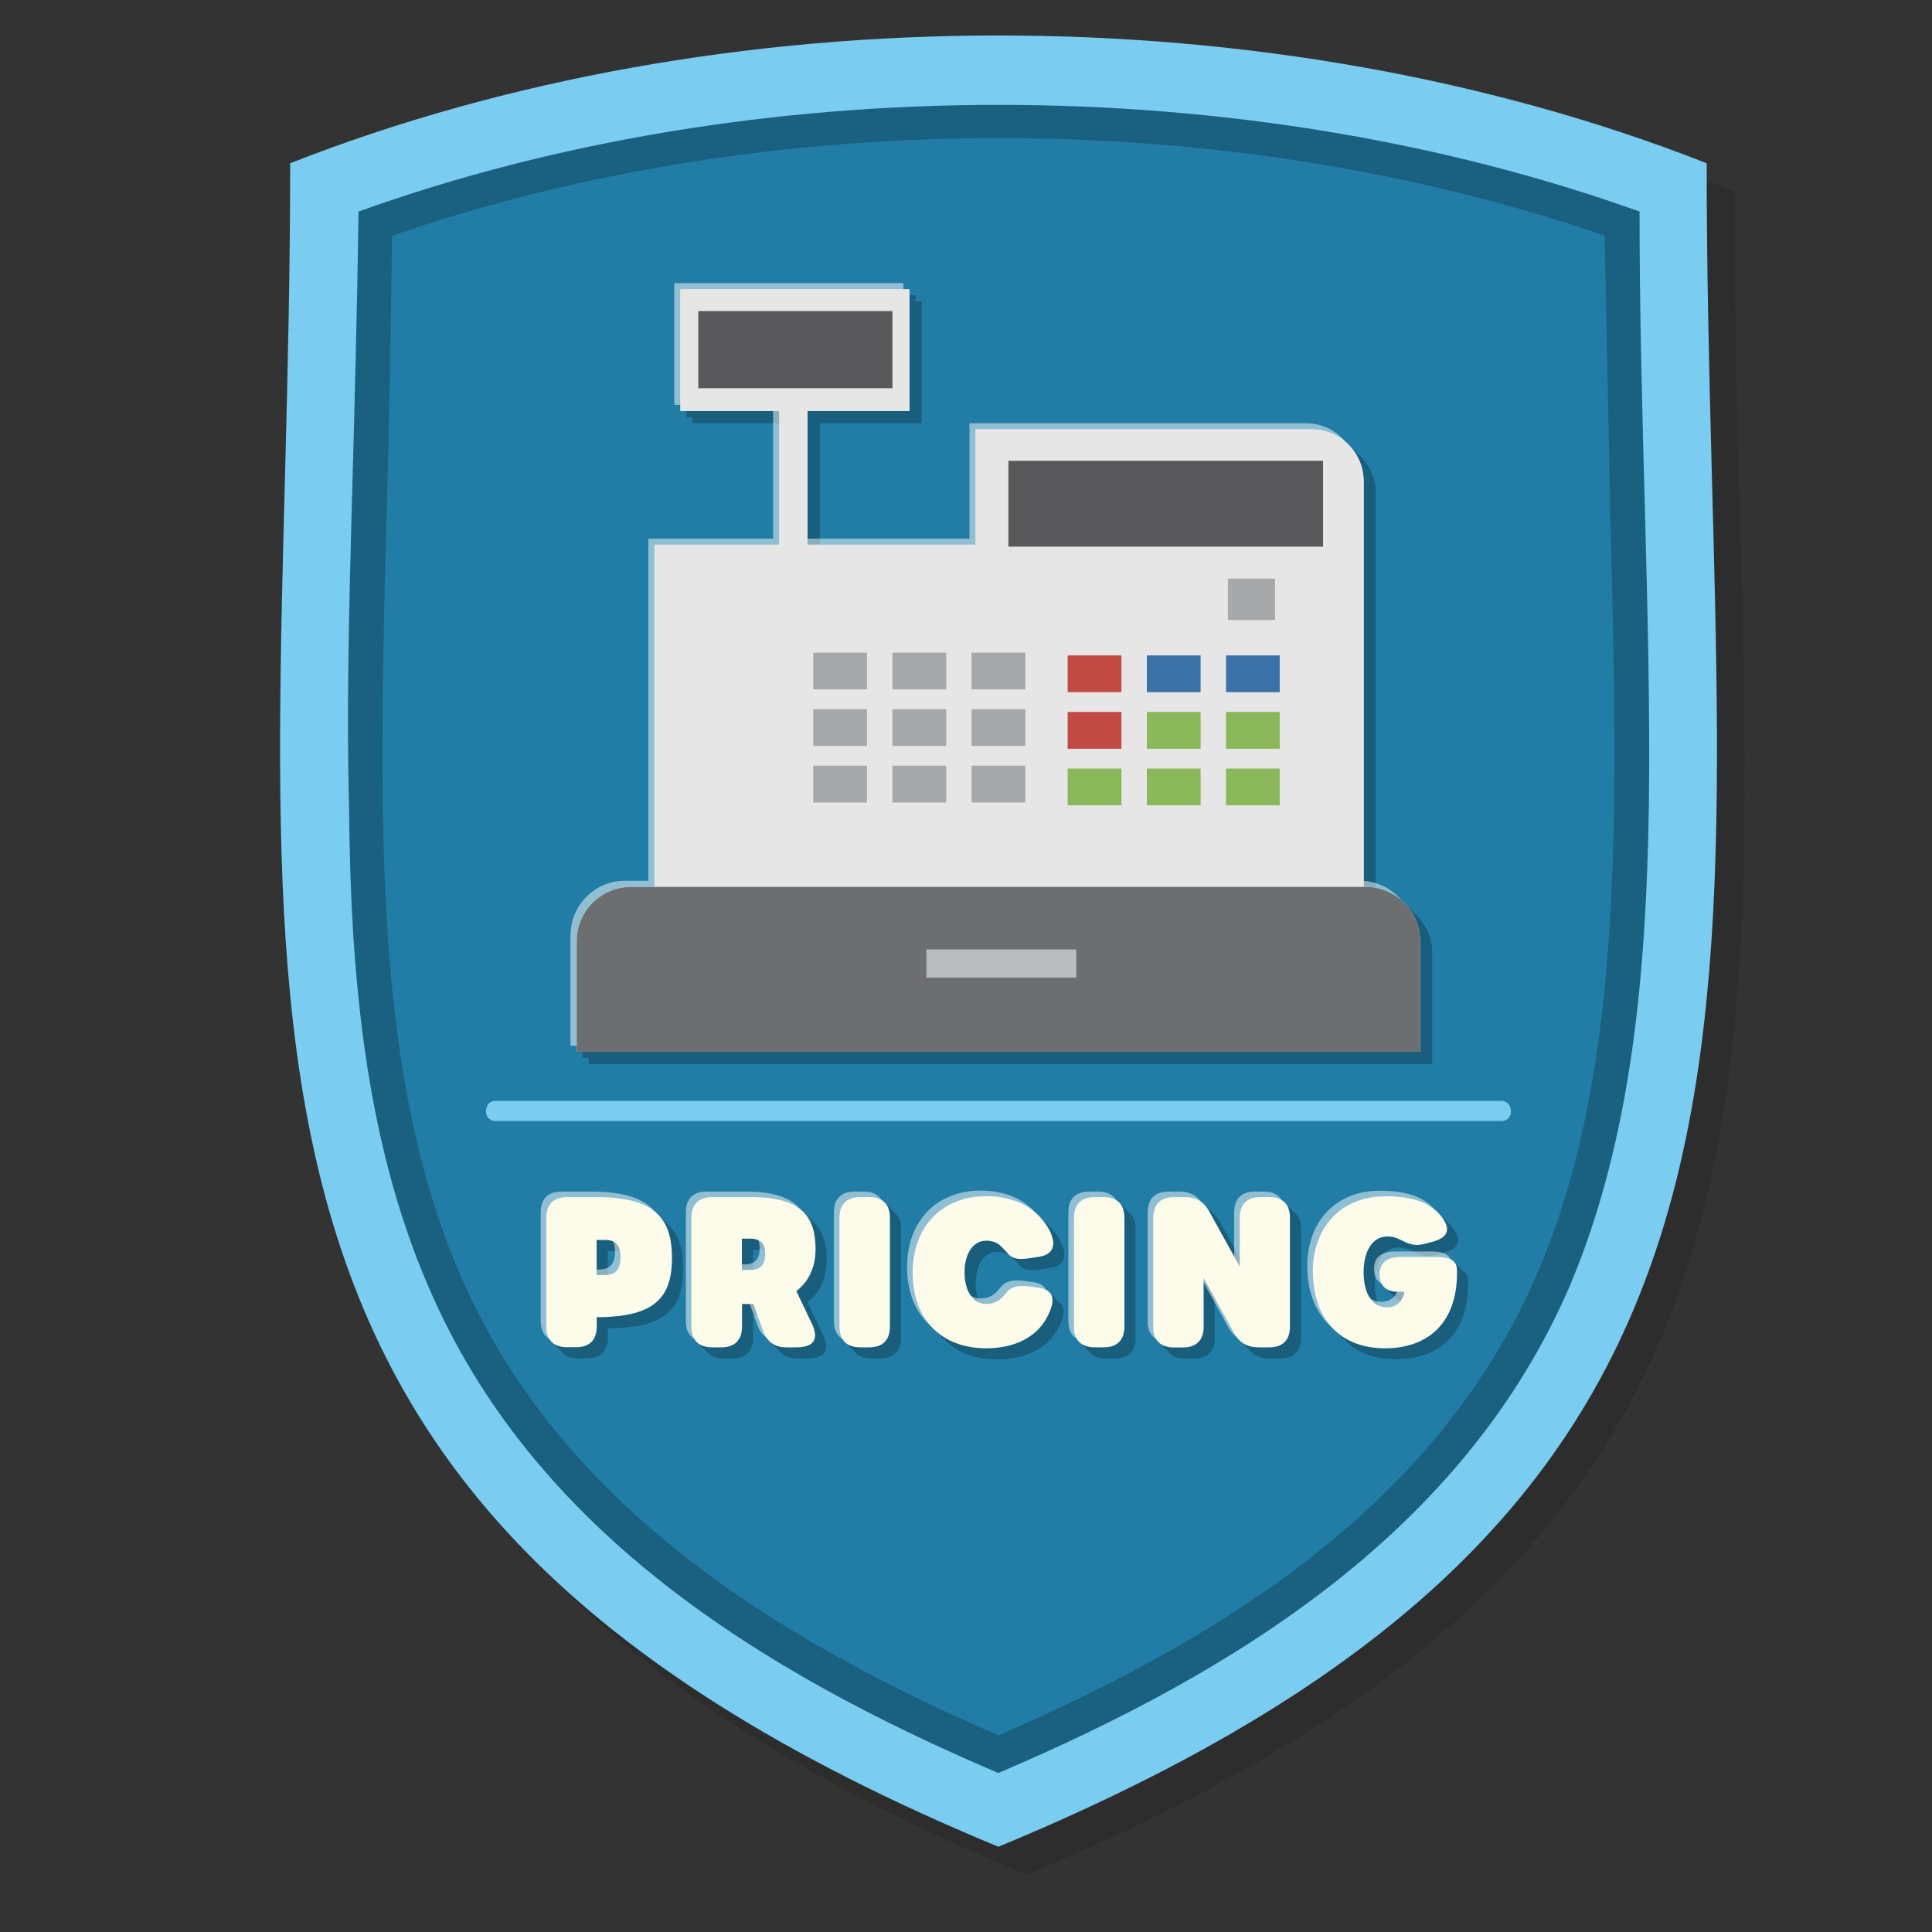 <?xml version="1.0" encoding="UTF-8"?><svg xmlns="http://www.w3.org/2000/svg" viewBox="0 0 160 160"><rect x="0" y="0" width="160" height="160" fill="#333333" stroke="none"/><defs><style>.uuid-7848a624-b5f5-40e8-903a-eeee90eef8a4{fill:none;}.uuid-472ae4dc-eb83-4dd3-84f9-096b7934b720{mix-blend-mode:overlay;}.uuid-472ae4dc-eb83-4dd3-84f9-096b7934b720,.uuid-5d535ae2-eff4-49ca-8f2c-00b3a7f277cc{opacity:.25;}.uuid-a6e8e4bf-28bb-436b-89f9-bc80a5048e33{fill:#e6e6e6;}.uuid-72ecdf13-031c-41b5-9b53-c6543c00de98{fill:#fff;}.uuid-9d41e906-c25b-4e5b-9846-a6b447775b4b{fill:#fdfceb;}.uuid-5a034051-17df-42b4-bfc2-46db83113a17{fill:#89b759;}.uuid-953e0564-2502-4913-a89b-3b5f7aecd50c{fill:#babcbe;}.uuid-fe325e72-b8d3-436a-9573-f24422be473c{fill:#a7a8aa;}.uuid-5eebe011-7636-4de9-8ad1-f346ad1a0f6e{fill:#c24a44;}.uuid-a802f683-4841-42bf-b004-79397647f033{fill:#6d6e70;}.uuid-67f0b8c9-4398-4709-9f0b-1a2f6fd024f4{fill:#59595b;}.uuid-c8de873d-ad6a-4aff-ae77-78f87a2e2c54{fill:#3a71a7;}.uuid-eab7015f-f562-4d74-91a3-dcf429b465cf{mix-blend-mode:screen;opacity:.5;}.uuid-53962ee7-5d62-45d6-b009-cca7e4b939dd{fill:#7accf1;}.uuid-53962ee7-5d62-45d6-b009-cca7e4b939dd,.uuid-e3a2ecdc-c039-4930-97f8-4735caa4aff8,.uuid-8ba22e91-3162-4d04-8d57-1498134678c1,.uuid-5d535ae2-eff4-49ca-8f2c-00b3a7f277cc{fill-rule:evenodd;}.uuid-e3a2ecdc-c039-4930-97f8-4735caa4aff8{fill:#1a6080;}.uuid-8ba22e91-3162-4d04-8d57-1498134678c1{fill:#217da6;}.uuid-5d535ae2-eff4-49ca-8f2c-00b3a7f277cc{fill:#201d1d;mix-blend-mode:multiply;}.uuid-d053324e-998c-4293-bd5d-00960a55d058{isolation:isolate;}</style></defs><g class="uuid-d053324e-998c-4293-bd5d-00960a55d058"><g id="uuid-3fa375ca-29e6-4351-ad0b-01906b616faa"><rect class="uuid-7848a624-b5f5-40e8-903a-eeee90eef8a4" x="0" width="160" height="160"/><path class="uuid-5d535ae2-eff4-49ca-8f2c-00b3a7f277cc" d="M84.98,155.24h0C13.89,125.8,26.33,85.14,26.33,15.82,62.21,1.71,107.76,1.71,143.64,15.82c0,69.32,12.55,109.98-58.66,139.42h0Z"/><g><path class="uuid-53962ee7-5d62-45d6-b009-cca7e4b939dd" d="M82.68,152.94h0C11.59,123.5,24.03,82.84,24.03,13.52,59.91-.59,105.46-.59,141.34,13.52c0,69.32,12.55,109.98-58.66,139.42h0Z"/><path class="uuid-e3a2ecdc-c039-4930-97f8-4735caa4aff8" d="M82.68,146.83c19.55-8.33,38.55-20,47.32-40.33,5.22-12.33,6.33-26.33,6.55-39.55,.11-8.22-.11-16.55-.33-24.88-.22-8.22-.44-16.33-.44-24.55-32.88-11.78-73.32-11.78-106.09,0-.11,8.22-.33,16.33-.56,24.55-.22,8.33-.44,16.66-.22,24.88,.11,13.22,1.22,27.22,6.55,39.55,8.67,20.33,27.66,31.99,47.21,40.33h0Z"/><path class="uuid-8ba22e91-3162-4d04-8d57-1498134678c1" d="M82.68,143.72c18.44-8,36.44-19.11,44.66-38.33,5.11-11.89,6.11-25.66,6.33-38.44,.11-8.22-.11-16.55-.33-24.77-.11-7.55-.33-15.11-.44-22.66-31.22-10.78-69.21-10.78-100.43,0-.11,7.55-.22,15.11-.44,22.66-.22,8.22-.44,16.55-.33,24.77,.22,12.78,1.22,26.55,6.33,38.44,8.22,19.22,26.22,30.33,44.66,38.33h0Z"/><g><g class="uuid-472ae4dc-eb83-4dd3-84f9-096b7934b720"><g><path d="M45.7,110.32v-9c0-1.12,.6-1.72,1.72-1.72h2.44c4.88,0,6.25,1.8,6.25,5.03s-1.37,4.91-6.2,4.91h-.03v.77c0,1.12-.6,1.72-1.72,1.72h-.74c-1.12,0-1.72-.6-1.72-1.72Zm4.91-4.27c1.03,0,1.24-.75,1.24-1.48s-.21-1.42-1.24-1.42h-.74v2.9h.74Z"/><path d="M67.67,110.01c.62,1.32,.26,2.03-1.29,2.03h-.77c-1,0-1.62-.45-1.96-1.37l-.8-2.22c-.08,0-.16,0-.25,0h-.69v1.87c0,1.12-.6,1.72-1.72,1.72h-.75c-1.12,0-1.72-.6-1.72-1.72v-9c0-1.12,.6-1.72,1.72-1.72h3.24c4.36,0,5.32,1.8,5.32,4.33,0,1.29-.45,2.58-1.59,3.45l1.25,2.63Zm-5.08-4.38c1.03,0,1.24-.65,1.24-1.32s-.21-1.27-1.24-1.27h-.69v2.59h.69Z"/><path d="M69.98,110.32v-9c0-1.12,.6-1.72,1.72-1.72h.74c1.12,0,1.72,.6,1.72,1.72v9c0,1.12-.6,1.72-1.72,1.72h-.74c-1.12,0-1.72-.6-1.72-1.72Z"/><path d="M76.04,105.85c0-3.83,2.46-6.33,6.11-6.33,2.4,0,4.34,1.04,5.29,2.96,.53,1.15,.19,1.89-.93,2.06l-.67,.1c-1.12,.19-1.58,.07-2.03-.5-.51-.67-1-.93-1.68-.93-1.08,0-1.79,1.05-1.79,2.63s.72,2.61,1.79,2.61c.69,0,1.15-.26,1.63-.89,.41-.55,1.03-.7,2.08-.55l.67,.1c1.24,.19,1.44,1.03,.62,2.51-.88,1.63-2.75,2.5-4.98,2.5-3.73,0-6.11-2.38-6.11-6.28Z"/><path d="M89.4,110.32v-9c0-1.12,.6-1.72,1.72-1.72h.74c1.12,0,1.72,.6,1.72,1.72v9c0,1.12-.6,1.72-1.72,1.72h-.74c-1.12,0-1.72-.6-1.72-1.72Z"/><path d="M95.97,110.32v-9c0-1.12,.6-1.72,1.72-1.72h.88c.94,0,1.58,.36,2.04,1.2l2.52,4.55v-4.03c0-1.12,.6-1.72,1.72-1.72h.72c1.12,0,1.72,.6,1.72,1.72v9c0,1.12-.6,1.72-1.72,1.72h-.88c-.94,0-1.58-.36-2.04-1.2l-2.51-4.53v4.02c0,1.12-.6,1.72-1.72,1.72h-.74c-1.12,0-1.72-.6-1.72-1.72Z"/><path d="M109.18,105.78c0-3.79,2.44-6.26,6.01-6.26,2.18,0,3.79,.49,4.74,1.81,.72,1.01,.36,1.65-.88,1.97l-.65,.17c-.89,.24-1.42-.09-2.03-.38-.27-.14-.58-.24-1.01-.24-1.22,0-1.97,1.17-1.97,2.97s.74,2.9,1.94,2.9c.76,0,1.3-.48,1.44-1.29h-.53c-.98,0-1.53-.51-1.53-1.44v-.02c0-.91,.6-1.42,1.72-1.42h2.94c1.08,0,1.75,.22,1.75,1.1v.27c0,3.91-2.23,6.19-5.97,6.19s-5.96-2.47-5.96-6.35Z"/></g><g><path d="M46.16,110.78v-9c0-1.12,.6-1.72,1.72-1.72h2.44c4.88,0,6.25,1.8,6.25,5.03s-1.37,4.91-6.2,4.91h-.03v.77c0,1.12-.6,1.72-1.72,1.72h-.74c-1.12,0-1.72-.6-1.72-1.72Zm4.91-4.27c1.03,0,1.24-.75,1.24-1.48s-.21-1.42-1.24-1.42h-.74v2.9h.74Z"/><path d="M68.13,110.47c.62,1.32,.26,2.03-1.29,2.03h-.77c-1,0-1.62-.45-1.96-1.37l-.8-2.22c-.08,0-.16,0-.25,0h-.69v1.87c0,1.12-.6,1.72-1.72,1.72h-.75c-1.12,0-1.72-.6-1.72-1.72v-9c0-1.12,.6-1.72,1.72-1.72h3.24c4.36,0,5.32,1.8,5.32,4.33,0,1.29-.45,2.58-1.59,3.45l1.25,2.63Zm-5.08-4.38c1.03,0,1.24-.65,1.24-1.32s-.21-1.27-1.24-1.27h-.69v2.59h.69Z"/><path d="M70.44,110.78v-9c0-1.12,.6-1.72,1.72-1.72h.74c1.12,0,1.72,.6,1.72,1.72v9c0,1.12-.6,1.72-1.72,1.72h-.74c-1.12,0-1.72-.6-1.72-1.72Z"/><path d="M76.5,106.31c0-3.83,2.46-6.33,6.11-6.33,2.4,0,4.34,1.04,5.29,2.96,.53,1.15,.19,1.89-.93,2.06l-.67,.1c-1.12,.19-1.58,.07-2.03-.5-.51-.67-1-.93-1.68-.93-1.08,0-1.79,1.05-1.79,2.63s.72,2.61,1.79,2.61c.69,0,1.15-.26,1.63-.89,.41-.55,1.03-.7,2.08-.55l.67,.1c1.24,.19,1.44,1.03,.62,2.51-.88,1.63-2.75,2.5-4.98,2.5-3.73,0-6.11-2.38-6.11-6.28Z"/><path d="M89.86,110.78v-9c0-1.12,.6-1.72,1.72-1.72h.74c1.12,0,1.72,.6,1.72,1.72v9c0,1.12-.6,1.72-1.72,1.72h-.74c-1.12,0-1.72-.6-1.72-1.72Z"/><path d="M96.43,110.78v-9c0-1.12,.6-1.72,1.72-1.72h.88c.94,0,1.58,.36,2.04,1.2l2.52,4.55v-4.03c0-1.12,.6-1.72,1.72-1.72h.72c1.12,0,1.72,.6,1.72,1.72v9c0,1.12-.6,1.72-1.72,1.72h-.88c-.94,0-1.58-.36-2.04-1.2l-2.51-4.53v4.02c0,1.12-.6,1.72-1.72,1.72h-.74c-1.12,0-1.72-.6-1.72-1.72Z"/><path d="M109.64,106.24c0-3.79,2.44-6.26,6.01-6.26,2.18,0,3.79,.49,4.74,1.81,.72,1.01,.36,1.65-.88,1.97l-.65,.17c-.89,.24-1.42-.09-2.03-.38-.27-.14-.58-.24-1.01-.24-1.22,0-1.97,1.17-1.97,2.97s.74,2.9,1.94,2.9c.76,0,1.3-.48,1.44-1.29h-.53c-.98,0-1.53-.51-1.53-1.44v-.02c0-.91,.6-1.42,1.72-1.42h2.94c1.08,0,1.75,.22,1.75,1.1v.27c0,3.91-2.23,6.19-5.97,6.19s-5.96-2.47-5.96-6.35Z"/></g></g><g><g class="uuid-eab7015f-f562-4d74-91a3-dcf429b465cf"><g><path class="uuid-72ecdf13-031c-41b5-9b53-c6543c00de98" d="M44.78,109.4v-9c0-1.12,.6-1.72,1.72-1.72h2.44c4.88,0,6.25,1.8,6.25,5.03s-1.37,4.91-6.2,4.91h-.03v.77c0,1.12-.6,1.72-1.72,1.72h-.74c-1.12,0-1.72-.6-1.72-1.72Zm4.91-4.27c1.03,0,1.24-.75,1.24-1.48s-.21-1.42-1.24-1.42h-.74v2.9h.74Z"/><path class="uuid-72ecdf13-031c-41b5-9b53-c6543c00de98" d="M66.75,109.09c.62,1.32,.26,2.03-1.29,2.03h-.77c-1,0-1.62-.45-1.96-1.37l-.8-2.22c-.08,0-.16,0-.25,0h-.69v1.87c0,1.12-.6,1.72-1.72,1.72h-.75c-1.12,0-1.72-.6-1.72-1.72v-9c0-1.12,.6-1.72,1.72-1.72h3.24c4.36,0,5.32,1.8,5.32,4.33,0,1.29-.45,2.58-1.59,3.45l1.25,2.63Zm-5.08-4.38c1.03,0,1.24-.65,1.24-1.32s-.21-1.27-1.24-1.27h-.69v2.59h.69Z"/><path class="uuid-72ecdf13-031c-41b5-9b53-c6543c00de98" d="M69.06,109.4v-9c0-1.12,.6-1.72,1.72-1.72h.74c1.12,0,1.72,.6,1.72,1.72v9c0,1.12-.6,1.72-1.72,1.72h-.74c-1.12,0-1.72-.6-1.72-1.72Z"/><path class="uuid-72ecdf13-031c-41b5-9b53-c6543c00de98" d="M75.12,104.93c0-3.83,2.46-6.33,6.11-6.33,2.4,0,4.34,1.04,5.29,2.96,.53,1.15,.19,1.89-.93,2.06l-.67,.1c-1.12,.19-1.58,.07-2.03-.5-.51-.67-1-.93-1.68-.93-1.08,0-1.79,1.05-1.79,2.63s.72,2.61,1.79,2.61c.69,0,1.15-.26,1.63-.89,.41-.55,1.03-.7,2.08-.55l.67,.1c1.24,.19,1.44,1.03,.62,2.51-.88,1.63-2.75,2.5-4.98,2.5-3.73,0-6.11-2.38-6.11-6.28Z"/><path class="uuid-72ecdf13-031c-41b5-9b53-c6543c00de98" d="M88.48,109.4v-9c0-1.12,.6-1.72,1.72-1.72h.74c1.12,0,1.72,.6,1.72,1.72v9c0,1.12-.6,1.72-1.72,1.72h-.74c-1.12,0-1.72-.6-1.72-1.72Z"/><path class="uuid-72ecdf13-031c-41b5-9b53-c6543c00de98" d="M95.05,109.4v-9c0-1.12,.6-1.72,1.72-1.72h.88c.94,0,1.58,.36,2.04,1.2l2.52,4.55v-4.03c0-1.12,.6-1.72,1.72-1.72h.72c1.12,0,1.72,.6,1.72,1.72v9c0,1.12-.6,1.72-1.72,1.72h-.88c-.94,0-1.58-.36-2.04-1.2l-2.51-4.53v4.02c0,1.12-.6,1.72-1.72,1.72h-.74c-1.12,0-1.72-.6-1.72-1.72Z"/><path class="uuid-72ecdf13-031c-41b5-9b53-c6543c00de98" d="M108.26,104.87c0-3.79,2.44-6.26,6.01-6.26,2.18,0,3.79,.49,4.74,1.81,.72,1.01,.36,1.65-.88,1.97l-.65,.17c-.89,.24-1.42-.09-2.03-.38-.27-.14-.58-.24-1.01-.24-1.22,0-1.97,1.17-1.97,2.97s.74,2.9,1.94,2.9c.76,0,1.3-.48,1.44-1.29h-.53c-.98,0-1.53-.51-1.53-1.44v-.02c0-.91,.6-1.42,1.72-1.42h2.94c1.08,0,1.75,.22,1.75,1.1v.27c0,3.91-2.23,6.19-5.97,6.19s-5.96-2.47-5.96-6.35Z"/></g></g><g><path class="uuid-9d41e906-c25b-4e5b-9846-a6b447775b4b" d="M45.24,109.86v-9c0-1.12,.6-1.72,1.72-1.72h2.44c4.88,0,6.25,1.8,6.25,5.03s-1.37,4.91-6.2,4.91h-.03v.77c0,1.12-.6,1.72-1.72,1.72h-.74c-1.12,0-1.72-.6-1.72-1.72Zm4.91-4.27c1.03,0,1.24-.75,1.24-1.48s-.21-1.42-1.24-1.42h-.74v2.9h.74Z"/><path class="uuid-9d41e906-c25b-4e5b-9846-a6b447775b4b" d="M67.21,109.55c.62,1.32,.26,2.03-1.29,2.03h-.77c-1,0-1.62-.45-1.96-1.37l-.8-2.22c-.08,0-.16,0-.25,0h-.69v1.87c0,1.12-.6,1.72-1.72,1.72h-.75c-1.12,0-1.72-.6-1.72-1.72v-9c0-1.12,.6-1.72,1.72-1.72h3.24c4.36,0,5.32,1.8,5.32,4.33,0,1.29-.45,2.58-1.59,3.45l1.25,2.63Zm-5.08-4.38c1.03,0,1.24-.65,1.24-1.32s-.21-1.27-1.24-1.27h-.69v2.59h.69Z"/><path class="uuid-9d41e906-c25b-4e5b-9846-a6b447775b4b" d="M69.52,109.86v-9c0-1.12,.6-1.72,1.72-1.72h.74c1.12,0,1.72,.6,1.72,1.72v9c0,1.12-.6,1.72-1.72,1.72h-.74c-1.12,0-1.72-.6-1.72-1.72Z"/><path class="uuid-9d41e906-c25b-4e5b-9846-a6b447775b4b" d="M75.58,105.39c0-3.83,2.46-6.33,6.11-6.33,2.4,0,4.34,1.04,5.29,2.96,.53,1.15,.19,1.89-.93,2.06l-.67,.1c-1.12,.19-1.58,.07-2.03-.5-.51-.67-1-.93-1.68-.93-1.08,0-1.79,1.05-1.79,2.63s.72,2.61,1.79,2.61c.69,0,1.15-.26,1.63-.89,.41-.55,1.03-.7,2.08-.55l.67,.1c1.24,.19,1.44,1.03,.62,2.51-.88,1.63-2.75,2.5-4.98,2.5-3.73,0-6.11-2.38-6.11-6.28Z"/><path class="uuid-9d41e906-c25b-4e5b-9846-a6b447775b4b" d="M88.94,109.86v-9c0-1.12,.6-1.72,1.72-1.72h.74c1.12,0,1.72,.6,1.72,1.72v9c0,1.12-.6,1.72-1.72,1.72h-.74c-1.12,0-1.72-.6-1.72-1.72Z"/><path class="uuid-9d41e906-c25b-4e5b-9846-a6b447775b4b" d="M95.51,109.86v-9c0-1.12,.6-1.72,1.72-1.72h.88c.94,0,1.58,.36,2.04,1.2l2.52,4.55v-4.03c0-1.12,.6-1.72,1.72-1.72h.72c1.12,0,1.72,.6,1.72,1.72v9c0,1.12-.6,1.72-1.72,1.72h-.88c-.94,0-1.58-.36-2.04-1.2l-2.51-4.53v4.02c0,1.12-.6,1.72-1.72,1.72h-.74c-1.12,0-1.72-.6-1.72-1.72Z"/><path class="uuid-9d41e906-c25b-4e5b-9846-a6b447775b4b" d="M108.72,105.33c0-3.79,2.44-6.26,6.01-6.26,2.18,0,3.79,.49,4.74,1.81,.72,1.01,.36,1.65-.88,1.97l-.65,.17c-.89,.24-1.42-.09-2.03-.38-.27-.14-.58-.24-1.01-.24-1.22,0-1.97,1.17-1.97,2.97s.74,2.9,1.94,2.9c.76,0,1.3-.48,1.44-1.29h-.53c-.98,0-1.53-.51-1.53-1.44v-.02c0-.91,.6-1.42,1.72-1.42h2.94c1.08,0,1.75,.22,1.75,1.1v.27c0,3.91-2.23,6.19-5.97,6.19s-5.96-2.47-5.96-6.35Z"/></g></g></g><g><g class="uuid-472ae4dc-eb83-4dd3-84f9-096b7934b720"><path d="M109.14,36.06h-27.84v9.55h-13.92v-11.08h8.43v-10.07h-18.96v10.07h8.19v11.08h-10.34v38.71h58.73V40.36c0-2.37-1.91-4.3-4.29-4.3h0Z"/><polygon points="110.07 45.77 84.01 45.77 84.01 38.66 110.07 38.66 110.07 45.77 110.07 45.77"/><polygon points="74.41 32.65 58.33 32.65 58.33 26.26 74.41 26.26 74.41 32.65 74.41 32.65"/><polygon points="72.3 57.59 67.85 57.59 67.85 54.55 72.3 54.55 72.3 57.59 72.3 57.59"/><polygon points="78.86 57.59 74.41 57.59 74.41 54.55 78.86 54.55 78.86 57.59 78.86 57.59"/><polygon points="85.41 57.59 80.96 57.59 80.96 54.55 85.41 54.55 85.41 57.59 85.41 57.59"/><polygon points="72.3 62.27 67.85 62.27 67.85 59.23 72.3 59.23 72.3 62.27 72.3 62.27"/><polygon points="78.86 62.27 74.41 62.27 74.41 59.23 78.86 59.23 78.86 62.27 78.86 62.27"/><polygon points="85.41 62.27 80.96 62.27 80.96 59.23 85.41 59.23 85.41 62.27 85.41 62.27"/><polygon points="72.3 66.96 67.85 66.96 67.85 63.91 72.3 63.91 72.3 66.96 72.3 66.96"/><polygon points="78.86 66.96 74.41 66.96 74.41 63.91 78.86 63.91 78.86 66.96 78.86 66.96"/><polygon points="85.41 66.96 80.96 66.96 80.96 63.91 85.41 63.91 85.41 66.96 85.41 66.96"/><polygon points="93.37 57.82 88.92 57.82 88.92 54.78 93.37 54.78 93.37 57.82 93.37 57.82"/><polygon points="99.93 57.82 95.48 57.82 95.48 54.78 99.93 54.78 99.93 57.82 99.93 57.82"/><polygon points="106.48 57.82 102.03 57.82 102.03 54.78 106.48 54.78 106.48 57.82 106.48 57.82"/><polygon points="93.37 62.51 88.92 62.51 88.92 59.46 93.37 59.46 93.37 62.51 93.37 62.51"/><polygon points="99.93 62.51 95.48 62.51 95.48 59.46 99.93 59.46 99.93 62.51 99.93 62.51"/><polygon points="106.48 62.51 102.03 62.51 102.03 59.46 106.48 59.46 106.48 62.51 106.48 62.51"/><polygon points="93.37 67.19 88.92 67.19 88.92 64.15 93.37 64.15 93.37 67.19 93.37 67.19"/><polygon points="99.93 67.19 95.48 67.19 95.48 64.15 99.93 64.15 99.93 67.19 99.93 67.19"/><polygon points="106.48 67.19 102.03 67.19 102.03 64.15 106.48 64.15 106.48 67.19 106.48 67.19"/><polygon points="106.09 51.85 102.19 51.85 102.19 48.42 106.09 48.42 106.09 51.85 106.09 51.85"/><path d="M118.11,87.6H48.26v-9.15c0-2.49,2.02-4.5,4.5-4.5h60.84c2.49,0,4.5,2.02,4.5,4.5v9.15h0Z"/><polygon points="89.63 81.47 77.22 81.47 77.22 79.13 89.63 79.13 89.63 81.47 89.63 81.47"/><path d="M109.14,36.06h-27.84v9.55h-13.92v-11.08h8.43v-10.07h-18.96v10.07h8.19v11.08h-10.34v38.71h58.73V40.36c0-2.37-1.91-4.3-4.29-4.3h0Z"/><polygon points="110.07 45.77 84.01 45.77 84.01 38.66 110.07 38.66 110.07 45.77 110.07 45.77"/><polygon points="74.41 32.65 58.33 32.65 58.33 26.26 74.41 26.26 74.41 32.65 74.41 32.65"/><polygon points="72.3 57.59 67.85 57.59 67.85 54.55 72.3 54.55 72.3 57.59 72.3 57.59"/><polygon points="78.86 57.59 74.41 57.59 74.41 54.55 78.86 54.55 78.86 57.59 78.86 57.59"/><polygon points="85.41 57.59 80.96 57.59 80.96 54.55 85.41 54.55 85.41 57.59 85.41 57.59"/><polygon points="72.3 62.27 67.85 62.27 67.85 59.23 72.3 59.23 72.3 62.27 72.3 62.27"/><polygon points="78.86 62.27 74.41 62.27 74.41 59.23 78.86 59.23 78.86 62.27 78.86 62.27"/><polygon points="85.41 62.27 80.96 62.27 80.96 59.23 85.41 59.23 85.41 62.27 85.41 62.27"/><polygon points="72.3 66.96 67.85 66.96 67.85 63.91 72.3 63.91 72.3 66.96 72.3 66.96"/><polygon points="78.86 66.96 74.41 66.96 74.41 63.91 78.86 63.91 78.86 66.96 78.86 66.96"/><polygon points="85.41 66.96 80.96 66.96 80.96 63.91 85.41 63.91 85.41 66.96 85.41 66.96"/><polygon points="93.37 57.82 88.92 57.82 88.92 54.78 93.37 54.78 93.37 57.82 93.37 57.82"/><polygon points="99.93 57.82 95.48 57.82 95.48 54.78 99.93 54.78 99.93 57.82 99.93 57.82"/><polygon points="106.48 57.82 102.03 57.82 102.03 54.78 106.48 54.78 106.48 57.82 106.48 57.82"/><polygon points="93.37 62.51 88.92 62.51 88.92 59.46 93.37 59.46 93.37 62.51 93.37 62.51"/><polygon points="99.93 62.51 95.48 62.51 95.48 59.46 99.93 59.46 99.93 62.51 99.93 62.51"/><polygon points="106.48 62.51 102.03 62.51 102.03 59.46 106.48 59.46 106.48 62.51 106.48 62.51"/><polygon points="93.37 67.19 88.92 67.19 88.92 64.15 93.37 64.15 93.37 67.19 93.37 67.19"/><polygon points="99.93 67.19 95.48 67.19 95.48 64.15 99.93 64.15 99.93 67.19 99.93 67.19"/><polygon points="106.48 67.19 102.03 67.19 102.03 64.15 106.48 64.15 106.48 67.19 106.48 67.19"/><polygon points="106.09 51.85 102.19 51.85 102.19 48.42 106.09 48.42 106.09 51.85 106.09 51.85"/><path d="M118.11,87.6H48.26v-9.15c0-2.49,2.02-4.5,4.5-4.5h60.84c2.49,0,4.5,2.02,4.5,4.5v9.15h0Z"/><polygon points="89.63 81.47 77.22 81.47 77.22 79.13 89.63 79.13 89.63 81.47 89.63 81.47"/><path d="M109.64,36.56h-27.84v9.55h-13.92v-11.08h8.43v-10.07h-18.96v10.07h8.19v11.08h-10.34v38.71h58.73V40.86c0-2.37-1.91-4.3-4.29-4.3h0Z"/><polygon points="110.57 46.27 84.51 46.27 84.51 39.16 110.57 39.16 110.57 46.27 110.57 46.27"/><polygon points="74.91 33.15 58.83 33.15 58.83 26.76 74.91 26.76 74.91 33.15 74.91 33.15"/><polygon points="72.8 58.09 68.35 58.09 68.35 55.05 72.8 55.05 72.8 58.09 72.8 58.09"/><polygon points="79.36 58.09 74.91 58.09 74.91 55.05 79.36 55.05 79.36 58.09 79.36 58.09"/><polygon points="85.91 58.09 81.46 58.09 81.46 55.05 85.91 55.05 85.91 58.09 85.91 58.09"/><polygon points="72.8 62.77 68.35 62.77 68.35 59.73 72.8 59.73 72.8 62.77 72.8 62.77"/><polygon points="79.36 62.77 74.91 62.77 74.91 59.73 79.36 59.73 79.36 62.77 79.36 62.77"/><polygon points="85.91 62.77 81.46 62.77 81.46 59.73 85.91 59.73 85.91 62.77 85.91 62.77"/><polygon points="72.8 67.46 68.35 67.46 68.35 64.41 72.8 64.41 72.8 67.46 72.8 67.46"/><polygon points="79.36 67.46 74.91 67.46 74.91 64.41 79.36 64.41 79.36 67.46 79.36 67.46"/><polygon points="85.91 67.46 81.46 67.46 81.46 64.41 85.91 64.41 85.91 67.46 85.91 67.46"/><polygon points="93.87 58.32 89.42 58.32 89.42 55.28 93.87 55.28 93.87 58.32 93.87 58.32"/><polygon points="100.43 58.32 95.98 58.32 95.98 55.28 100.43 55.28 100.43 58.32 100.43 58.32"/><polygon points="106.98 58.32 102.53 58.32 102.53 55.28 106.98 55.28 106.98 58.32 106.98 58.32"/><polygon points="93.87 63.01 89.42 63.01 89.42 59.96 93.87 59.96 93.87 63.01 93.87 63.01"/><polygon points="100.43 63.01 95.98 63.01 95.98 59.96 100.43 59.96 100.43 63.01 100.43 63.01"/><polygon points="106.98 63.01 102.53 63.01 102.53 59.96 106.98 59.96 106.98 63.01 106.98 63.01"/><polygon points="93.87 67.69 89.42 67.69 89.42 64.65 93.87 64.65 93.87 67.69 93.87 67.69"/><polygon points="100.43 67.69 95.98 67.69 95.98 64.65 100.43 64.65 100.43 67.69 100.43 67.69"/><polygon points="106.98 67.69 102.53 67.69 102.53 64.65 106.98 64.65 106.98 67.69 106.98 67.69"/><polygon points="106.59 52.35 102.69 52.35 102.69 48.92 106.59 48.92 106.59 52.35 106.59 52.35"/><path d="M118.61,88.1H48.76v-9.15c0-2.49,2.02-4.5,4.5-4.5h60.84c2.49,0,4.5,2.02,4.5,4.5v9.15h0Z"/><polygon points="90.13 81.97 77.72 81.97 77.72 79.63 90.13 79.63 90.13 81.97 90.13 81.97"/><path d="M109.64,36.56h-27.84v9.55h-13.92v-11.08h8.43v-10.07h-18.96v10.07h8.19v11.08h-10.34v38.71h58.73V40.86c0-2.37-1.91-4.3-4.29-4.3h0Z"/><polygon points="110.57 46.27 84.51 46.27 84.51 39.16 110.57 39.16 110.57 46.27 110.57 46.27"/><polygon points="74.91 33.15 58.83 33.15 58.83 26.76 74.91 26.76 74.91 33.15 74.91 33.15"/><polygon points="72.8 58.09 68.35 58.09 68.35 55.05 72.8 55.05 72.8 58.09 72.8 58.09"/><polygon points="79.36 58.09 74.91 58.09 74.91 55.05 79.36 55.05 79.36 58.09 79.36 58.09"/><polygon points="85.91 58.09 81.46 58.09 81.46 55.05 85.91 55.05 85.91 58.09 85.91 58.09"/><polygon points="72.8 62.77 68.35 62.77 68.35 59.73 72.8 59.73 72.8 62.77 72.8 62.77"/><polygon points="79.36 62.77 74.91 62.77 74.91 59.73 79.36 59.73 79.36 62.77 79.36 62.77"/><polygon points="85.91 62.77 81.46 62.77 81.46 59.73 85.91 59.73 85.91 62.77 85.91 62.77"/><polygon points="72.8 67.46 68.35 67.46 68.35 64.41 72.8 64.41 72.8 67.46 72.8 67.46"/><polygon points="79.36 67.46 74.91 67.46 74.91 64.41 79.36 64.41 79.36 67.46 79.36 67.46"/><polygon points="85.91 67.46 81.46 67.46 81.46 64.41 85.91 64.41 85.91 67.46 85.91 67.46"/><polygon points="93.87 58.32 89.42 58.32 89.42 55.28 93.87 55.28 93.87 58.32 93.87 58.32"/><polygon points="100.43 58.32 95.98 58.32 95.98 55.28 100.43 55.28 100.43 58.32 100.43 58.32"/><polygon points="106.98 58.32 102.53 58.32 102.53 55.28 106.98 55.28 106.98 58.32 106.98 58.32"/><polygon points="93.87 63.01 89.42 63.01 89.42 59.96 93.87 59.96 93.87 63.01 93.87 63.01"/><polygon points="100.43 63.01 95.98 63.01 95.98 59.96 100.43 59.96 100.43 63.01 100.43 63.01"/><polygon points="106.98 63.01 102.53 63.01 102.53 59.96 106.98 59.96 106.98 63.01 106.98 63.01"/><polygon points="93.87 67.69 89.42 67.69 89.42 64.65 93.87 64.65 93.87 67.69 93.87 67.69"/><polygon points="100.43 67.69 95.98 67.69 95.98 64.65 100.43 64.65 100.43 67.69 100.43 67.69"/><polygon points="106.98 67.69 102.53 67.69 102.53 64.65 106.98 64.65 106.98 67.69 106.98 67.69"/><polygon points="106.59 52.35 102.69 52.35 102.69 48.92 106.59 48.92 106.59 52.35 106.59 52.35"/><path d="M118.61,88.1H48.76v-9.15c0-2.49,2.02-4.5,4.5-4.5h60.84c2.49,0,4.5,2.02,4.5,4.5v9.15h0Z"/><polygon points="90.13 81.97 77.72 81.97 77.72 79.63 90.13 79.63 90.13 81.97 90.13 81.97"/></g><g><g class="uuid-eab7015f-f562-4d74-91a3-dcf429b465cf"><path class="uuid-72ecdf13-031c-41b5-9b53-c6543c00de98" d="M108.14,35.06h-27.84v9.55h-13.92v-11.08h8.43v-10.07h-18.96v10.07h8.19v11.08h-10.34v38.71h58.73V39.36c0-2.37-1.91-4.3-4.29-4.3h0Z"/><polygon class="uuid-72ecdf13-031c-41b5-9b53-c6543c00de98" points="109.07 44.77 83.01 44.77 83.01 37.66 109.07 37.66 109.07 44.77 109.07 44.77"/><polygon class="uuid-72ecdf13-031c-41b5-9b53-c6543c00de98" points="73.41 31.65 57.33 31.65 57.33 25.26 73.41 25.26 73.41 31.65 73.41 31.65"/><polygon class="uuid-72ecdf13-031c-41b5-9b53-c6543c00de98" points="71.3 56.59 66.85 56.59 66.85 53.55 71.3 53.55 71.3 56.59 71.3 56.59"/><polygon class="uuid-72ecdf13-031c-41b5-9b53-c6543c00de98" points="77.86 56.59 73.41 56.59 73.41 53.55 77.86 53.55 77.86 56.59 77.86 56.59"/><polygon class="uuid-72ecdf13-031c-41b5-9b53-c6543c00de98" points="84.41 56.59 79.96 56.59 79.96 53.55 84.41 53.55 84.41 56.59 84.41 56.59"/><polygon class="uuid-72ecdf13-031c-41b5-9b53-c6543c00de98" points="71.3 61.27 66.85 61.27 66.85 58.23 71.3 58.23 71.3 61.27 71.3 61.27"/><polygon class="uuid-72ecdf13-031c-41b5-9b53-c6543c00de98" points="77.86 61.27 73.41 61.27 73.41 58.23 77.86 58.23 77.86 61.27 77.86 61.27"/><polygon class="uuid-72ecdf13-031c-41b5-9b53-c6543c00de98" points="84.41 61.27 79.96 61.27 79.96 58.23 84.41 58.23 84.41 61.27 84.41 61.27"/><polygon class="uuid-72ecdf13-031c-41b5-9b53-c6543c00de98" points="71.3 65.96 66.85 65.96 66.85 62.91 71.3 62.91 71.3 65.96 71.3 65.96"/><polygon class="uuid-72ecdf13-031c-41b5-9b53-c6543c00de98" points="77.86 65.96 73.41 65.96 73.41 62.91 77.86 62.91 77.86 65.96 77.86 65.96"/><polygon class="uuid-72ecdf13-031c-41b5-9b53-c6543c00de98" points="84.41 65.96 79.96 65.96 79.96 62.91 84.41 62.91 84.41 65.96 84.41 65.96"/><polygon class="uuid-72ecdf13-031c-41b5-9b53-c6543c00de98" points="92.37 56.82 87.92 56.82 87.92 53.78 92.37 53.78 92.37 56.82 92.37 56.82"/><polygon class="uuid-72ecdf13-031c-41b5-9b53-c6543c00de98" points="98.93 56.82 94.48 56.82 94.48 53.78 98.93 53.78 98.93 56.82 98.93 56.82"/><polygon class="uuid-72ecdf13-031c-41b5-9b53-c6543c00de98" points="105.48 56.82 101.03 56.82 101.03 53.78 105.48 53.78 105.48 56.82 105.48 56.82"/><polygon class="uuid-72ecdf13-031c-41b5-9b53-c6543c00de98" points="92.37 61.51 87.92 61.51 87.92 58.46 92.37 58.46 92.37 61.51 92.37 61.51"/><polygon class="uuid-72ecdf13-031c-41b5-9b53-c6543c00de98" points="98.93 61.51 94.48 61.51 94.48 58.46 98.93 58.46 98.93 61.51 98.93 61.51"/><polygon class="uuid-72ecdf13-031c-41b5-9b53-c6543c00de98" points="105.48 61.51 101.03 61.51 101.03 58.46 105.48 58.46 105.48 61.51 105.48 61.51"/><polygon class="uuid-72ecdf13-031c-41b5-9b53-c6543c00de98" points="92.37 66.19 87.92 66.19 87.92 63.15 92.37 63.15 92.37 66.19 92.37 66.19"/><polygon class="uuid-72ecdf13-031c-41b5-9b53-c6543c00de98" points="98.93 66.19 94.48 66.19 94.48 63.15 98.93 63.15 98.93 66.19 98.93 66.19"/><polygon class="uuid-72ecdf13-031c-41b5-9b53-c6543c00de98" points="105.48 66.19 101.03 66.19 101.03 63.15 105.48 63.15 105.48 66.19 105.48 66.19"/><polygon class="uuid-72ecdf13-031c-41b5-9b53-c6543c00de98" points="105.09 50.85 101.19 50.85 101.19 47.42 105.09 47.42 105.09 50.85 105.09 50.85"/><path class="uuid-72ecdf13-031c-41b5-9b53-c6543c00de98" d="M117.11,86.6H47.26v-9.15c0-2.49,2.02-4.5,4.5-4.5h60.84c2.49,0,4.5,2.02,4.5,4.5v9.15h0Z"/><polygon class="uuid-72ecdf13-031c-41b5-9b53-c6543c00de98" points="88.63 80.47 76.22 80.47 76.22 78.13 88.63 78.13 88.63 80.47 88.63 80.47"/><path class="uuid-72ecdf13-031c-41b5-9b53-c6543c00de98" d="M108.14,35.06h-27.84v9.55h-13.92v-11.08h8.43v-10.07h-18.96v10.07h8.19v11.08h-10.34v38.71h58.73V39.36c0-2.37-1.91-4.3-4.29-4.3h0Z"/><polygon class="uuid-72ecdf13-031c-41b5-9b53-c6543c00de98" points="109.07 44.77 83.01 44.77 83.01 37.66 109.07 37.66 109.07 44.77 109.07 44.77"/><polygon class="uuid-72ecdf13-031c-41b5-9b53-c6543c00de98" points="73.41 31.65 57.33 31.65 57.33 25.26 73.41 25.26 73.41 31.65 73.41 31.65"/><polygon class="uuid-72ecdf13-031c-41b5-9b53-c6543c00de98" points="71.3 56.59 66.85 56.59 66.85 53.55 71.3 53.55 71.3 56.59 71.3 56.59"/><polygon class="uuid-72ecdf13-031c-41b5-9b53-c6543c00de98" points="77.86 56.59 73.41 56.59 73.41 53.55 77.86 53.55 77.86 56.59 77.86 56.59"/><polygon class="uuid-72ecdf13-031c-41b5-9b53-c6543c00de98" points="84.41 56.59 79.96 56.59 79.96 53.55 84.41 53.55 84.41 56.59 84.41 56.59"/><polygon class="uuid-72ecdf13-031c-41b5-9b53-c6543c00de98" points="71.3 61.27 66.85 61.27 66.85 58.23 71.3 58.23 71.3 61.27 71.3 61.27"/><polygon class="uuid-72ecdf13-031c-41b5-9b53-c6543c00de98" points="77.86 61.27 73.41 61.27 73.41 58.23 77.86 58.23 77.86 61.27 77.86 61.27"/><polygon class="uuid-72ecdf13-031c-41b5-9b53-c6543c00de98" points="84.41 61.27 79.96 61.27 79.96 58.23 84.41 58.23 84.41 61.27 84.41 61.27"/><polygon class="uuid-72ecdf13-031c-41b5-9b53-c6543c00de98" points="71.3 65.96 66.85 65.96 66.85 62.91 71.3 62.91 71.3 65.96 71.3 65.96"/><polygon class="uuid-72ecdf13-031c-41b5-9b53-c6543c00de98" points="77.86 65.96 73.41 65.96 73.41 62.91 77.86 62.91 77.86 65.96 77.86 65.96"/><polygon class="uuid-72ecdf13-031c-41b5-9b53-c6543c00de98" points="84.41 65.96 79.96 65.96 79.96 62.91 84.41 62.91 84.41 65.96 84.41 65.96"/><polygon class="uuid-72ecdf13-031c-41b5-9b53-c6543c00de98" points="92.37 56.82 87.92 56.82 87.92 53.78 92.37 53.78 92.37 56.82 92.37 56.82"/><polygon class="uuid-72ecdf13-031c-41b5-9b53-c6543c00de98" points="98.93 56.82 94.48 56.82 94.48 53.78 98.93 53.78 98.93 56.82 98.93 56.82"/><polygon class="uuid-72ecdf13-031c-41b5-9b53-c6543c00de98" points="105.48 56.82 101.03 56.82 101.03 53.78 105.48 53.78 105.48 56.82 105.48 56.82"/><polygon class="uuid-72ecdf13-031c-41b5-9b53-c6543c00de98" points="92.37 61.51 87.92 61.51 87.92 58.46 92.37 58.46 92.37 61.51 92.37 61.51"/><polygon class="uuid-72ecdf13-031c-41b5-9b53-c6543c00de98" points="98.93 61.51 94.48 61.51 94.48 58.46 98.93 58.46 98.93 61.51 98.93 61.51"/><polygon class="uuid-72ecdf13-031c-41b5-9b53-c6543c00de98" points="105.48 61.51 101.03 61.51 101.03 58.46 105.48 58.46 105.48 61.51 105.48 61.51"/><polygon class="uuid-72ecdf13-031c-41b5-9b53-c6543c00de98" points="92.37 66.19 87.92 66.19 87.92 63.15 92.37 63.15 92.37 66.19 92.37 66.19"/><polygon class="uuid-72ecdf13-031c-41b5-9b53-c6543c00de98" points="98.93 66.19 94.48 66.19 94.48 63.15 98.93 63.15 98.93 66.19 98.93 66.19"/><polygon class="uuid-72ecdf13-031c-41b5-9b53-c6543c00de98" points="105.48 66.19 101.03 66.19 101.03 63.15 105.48 63.15 105.48 66.19 105.48 66.19"/><polygon class="uuid-72ecdf13-031c-41b5-9b53-c6543c00de98" points="105.09 50.85 101.19 50.85 101.19 47.42 105.09 47.42 105.09 50.85 105.09 50.85"/><path class="uuid-72ecdf13-031c-41b5-9b53-c6543c00de98" d="M117.11,86.6H47.26v-9.15c0-2.49,2.02-4.5,4.5-4.5h60.84c2.49,0,4.5,2.02,4.5,4.5v9.15h0Z"/><polygon class="uuid-72ecdf13-031c-41b5-9b53-c6543c00de98" points="88.63 80.47 76.22 80.47 76.22 78.13 88.63 78.13 88.63 80.47 88.63 80.47"/></g><g><g><path class="uuid-9d41e906-c25b-4e5b-9846-a6b447775b4b" d="M108.64,35.56h-27.84v9.55h-13.92v-11.08h8.43v-10.07h-18.96v10.07h8.19v11.08h-10.34v38.71h58.73V39.86c0-2.37-1.91-4.3-4.29-4.3h0Z"/><polygon class="uuid-9d41e906-c25b-4e5b-9846-a6b447775b4b" points="109.57 45.27 83.51 45.27 83.51 38.16 109.57 38.16 109.57 45.27 109.57 45.27"/><polygon class="uuid-9d41e906-c25b-4e5b-9846-a6b447775b4b" points="73.91 32.15 57.83 32.15 57.83 25.76 73.91 25.76 73.91 32.15 73.91 32.15"/><polygon class="uuid-9d41e906-c25b-4e5b-9846-a6b447775b4b" points="71.8 57.09 67.35 57.09 67.35 54.05 71.8 54.05 71.8 57.09 71.8 57.09"/><polygon class="uuid-9d41e906-c25b-4e5b-9846-a6b447775b4b" points="78.36 57.09 73.91 57.09 73.91 54.05 78.36 54.05 78.36 57.09 78.36 57.09"/><polygon class="uuid-9d41e906-c25b-4e5b-9846-a6b447775b4b" points="84.91 57.09 80.46 57.09 80.46 54.05 84.91 54.05 84.91 57.09 84.91 57.09"/><polygon class="uuid-9d41e906-c25b-4e5b-9846-a6b447775b4b" points="71.8 61.77 67.35 61.77 67.35 58.73 71.8 58.73 71.8 61.77 71.8 61.77"/><polygon class="uuid-9d41e906-c25b-4e5b-9846-a6b447775b4b" points="78.36 61.77 73.91 61.77 73.91 58.73 78.36 58.73 78.36 61.77 78.36 61.77"/><polygon class="uuid-9d41e906-c25b-4e5b-9846-a6b447775b4b" points="84.91 61.77 80.46 61.77 80.46 58.73 84.91 58.73 84.91 61.77 84.91 61.77"/><polygon class="uuid-9d41e906-c25b-4e5b-9846-a6b447775b4b" points="71.8 66.46 67.35 66.46 67.35 63.41 71.8 63.41 71.8 66.46 71.8 66.46"/><polygon class="uuid-9d41e906-c25b-4e5b-9846-a6b447775b4b" points="78.36 66.46 73.91 66.46 73.91 63.41 78.36 63.41 78.36 66.46 78.36 66.46"/><polygon class="uuid-9d41e906-c25b-4e5b-9846-a6b447775b4b" points="84.91 66.46 80.46 66.46 80.46 63.41 84.91 63.41 84.91 66.46 84.91 66.46"/><polygon class="uuid-9d41e906-c25b-4e5b-9846-a6b447775b4b" points="92.87 57.32 88.42 57.32 88.42 54.28 92.87 54.28 92.87 57.32 92.87 57.32"/><polygon class="uuid-9d41e906-c25b-4e5b-9846-a6b447775b4b" points="99.43 57.32 94.98 57.32 94.98 54.28 99.43 54.28 99.43 57.32 99.43 57.32"/><polygon class="uuid-9d41e906-c25b-4e5b-9846-a6b447775b4b" points="105.98 57.32 101.53 57.32 101.53 54.28 105.98 54.28 105.98 57.32 105.98 57.32"/><polygon class="uuid-9d41e906-c25b-4e5b-9846-a6b447775b4b" points="92.87 62.01 88.42 62.01 88.42 58.96 92.87 58.96 92.87 62.01 92.87 62.01"/><polygon class="uuid-9d41e906-c25b-4e5b-9846-a6b447775b4b" points="99.43 62.01 94.98 62.01 94.98 58.96 99.43 58.96 99.43 62.01 99.43 62.01"/><polygon class="uuid-9d41e906-c25b-4e5b-9846-a6b447775b4b" points="105.98 62.01 101.53 62.01 101.53 58.96 105.98 58.96 105.98 62.01 105.98 62.01"/><polygon class="uuid-9d41e906-c25b-4e5b-9846-a6b447775b4b" points="92.87 66.69 88.42 66.69 88.42 63.65 92.87 63.65 92.87 66.69 92.87 66.69"/><polygon class="uuid-9d41e906-c25b-4e5b-9846-a6b447775b4b" points="99.43 66.69 94.98 66.69 94.98 63.65 99.43 63.65 99.43 66.69 99.43 66.69"/><polygon class="uuid-9d41e906-c25b-4e5b-9846-a6b447775b4b" points="105.98 66.69 101.53 66.69 101.53 63.65 105.98 63.65 105.98 66.69 105.98 66.69"/><polygon class="uuid-9d41e906-c25b-4e5b-9846-a6b447775b4b" points="105.59 51.35 101.69 51.35 101.69 47.92 105.59 47.92 105.59 51.35 105.59 51.35"/><path class="uuid-9d41e906-c25b-4e5b-9846-a6b447775b4b" d="M117.61,87.1H47.76v-9.15c0-2.49,2.02-4.5,4.5-4.5h60.84c2.49,0,4.5,2.02,4.5,4.5v9.15h0Z"/><polygon class="uuid-9d41e906-c25b-4e5b-9846-a6b447775b4b" points="89.13 80.97 76.72 80.97 76.72 78.63 89.13 78.63 89.13 80.97 89.13 80.97"/></g><g><path class="uuid-a6e8e4bf-28bb-436b-89f9-bc80a5048e33" d="M108.64,35.56h-27.84v9.55h-13.92v-11.08h8.43v-10.07h-18.96v10.07h8.19v11.08h-10.34v38.71h58.73V39.86c0-2.37-1.91-4.3-4.29-4.3h0Z"/><polygon class="uuid-67f0b8c9-4398-4709-9f0b-1a2f6fd024f4" points="109.57 45.27 83.51 45.27 83.51 38.16 109.57 38.16 109.57 45.27 109.57 45.27"/><polygon class="uuid-67f0b8c9-4398-4709-9f0b-1a2f6fd024f4" points="73.91 32.15 57.83 32.15 57.83 25.76 73.91 25.76 73.91 32.15 73.91 32.15"/><polygon class="uuid-fe325e72-b8d3-436a-9573-f24422be473c" points="71.8 57.09 67.35 57.09 67.35 54.05 71.8 54.05 71.8 57.09 71.8 57.09"/><polygon class="uuid-fe325e72-b8d3-436a-9573-f24422be473c" points="78.36 57.09 73.91 57.09 73.91 54.05 78.36 54.05 78.36 57.09 78.36 57.09"/><polygon class="uuid-fe325e72-b8d3-436a-9573-f24422be473c" points="84.91 57.09 80.46 57.09 80.46 54.05 84.91 54.05 84.91 57.09 84.91 57.09"/><polygon class="uuid-fe325e72-b8d3-436a-9573-f24422be473c" points="71.8 61.77 67.35 61.77 67.35 58.73 71.8 58.73 71.8 61.77 71.8 61.77"/><polygon class="uuid-fe325e72-b8d3-436a-9573-f24422be473c" points="78.36 61.77 73.91 61.77 73.91 58.73 78.36 58.73 78.36 61.77 78.36 61.77"/><polygon class="uuid-fe325e72-b8d3-436a-9573-f24422be473c" points="84.91 61.77 80.46 61.77 80.46 58.73 84.91 58.73 84.91 61.77 84.91 61.77"/><polygon class="uuid-fe325e72-b8d3-436a-9573-f24422be473c" points="71.8 66.46 67.35 66.46 67.35 63.41 71.8 63.41 71.8 66.46 71.8 66.46"/><polygon class="uuid-fe325e72-b8d3-436a-9573-f24422be473c" points="78.36 66.46 73.91 66.46 73.91 63.41 78.36 63.41 78.36 66.46 78.36 66.46"/><polygon class="uuid-fe325e72-b8d3-436a-9573-f24422be473c" points="84.91 66.46 80.46 66.46 80.46 63.41 84.91 63.41 84.91 66.46 84.91 66.46"/><polygon class="uuid-5eebe011-7636-4de9-8ad1-f346ad1a0f6e" points="92.87 57.32 88.42 57.32 88.42 54.28 92.87 54.28 92.87 57.32 92.87 57.32"/><polygon class="uuid-c8de873d-ad6a-4aff-ae77-78f87a2e2c54" points="99.43 57.32 94.98 57.32 94.98 54.28 99.43 54.28 99.43 57.32 99.43 57.32"/><polygon class="uuid-c8de873d-ad6a-4aff-ae77-78f87a2e2c54" points="105.98 57.32 101.53 57.32 101.53 54.28 105.98 54.28 105.98 57.32 105.98 57.32"/><polygon class="uuid-5eebe011-7636-4de9-8ad1-f346ad1a0f6e" points="92.87 62.01 88.42 62.01 88.42 58.96 92.87 58.96 92.87 62.01 92.87 62.01"/><polygon class="uuid-5a034051-17df-42b4-bfc2-46db83113a17" points="99.43 62.01 94.98 62.01 94.98 58.96 99.43 58.96 99.43 62.01 99.43 62.01"/><polygon class="uuid-5a034051-17df-42b4-bfc2-46db83113a17" points="105.98 62.01 101.53 62.01 101.53 58.96 105.98 58.96 105.98 62.01 105.98 62.01"/><polygon class="uuid-5a034051-17df-42b4-bfc2-46db83113a17" points="92.87 66.69 88.42 66.69 88.42 63.65 92.87 63.65 92.87 66.69 92.87 66.69"/><polygon class="uuid-5a034051-17df-42b4-bfc2-46db83113a17" points="99.43 66.69 94.98 66.69 94.98 63.65 99.43 63.65 99.43 66.69 99.43 66.69"/><polygon class="uuid-5a034051-17df-42b4-bfc2-46db83113a17" points="105.98 66.69 101.53 66.69 101.53 63.65 105.98 63.65 105.98 66.69 105.98 66.69"/><polygon class="uuid-fe325e72-b8d3-436a-9573-f24422be473c" points="105.59 51.35 101.69 51.35 101.69 47.92 105.59 47.92 105.59 51.35 105.59 51.35"/><path class="uuid-a802f683-4841-42bf-b004-79397647f033" d="M117.61,87.1H47.76v-9.15c0-2.49,2.02-4.5,4.5-4.5h60.84c2.49,0,4.5,2.02,4.5,4.5v9.15h0Z"/><polygon class="uuid-953e0564-2502-4913-a89b-3b5f7aecd50c" points="89.13 80.97 76.72 80.97 76.72 78.63 89.13 78.63 89.13 80.97 89.13 80.97"/></g></g></g></g><path class="uuid-53962ee7-5d62-45d6-b009-cca7e4b939dd" d="M41.03,91.17H124.35c.44,0,.78,.33,.78,.89h0c0,.44-.33,.78-.78,.78H41.03c-.44,0-.78-.33-.78-.78h0c0-.56,.33-.89,.78-.89h0Z"/></g></g></g></svg>
